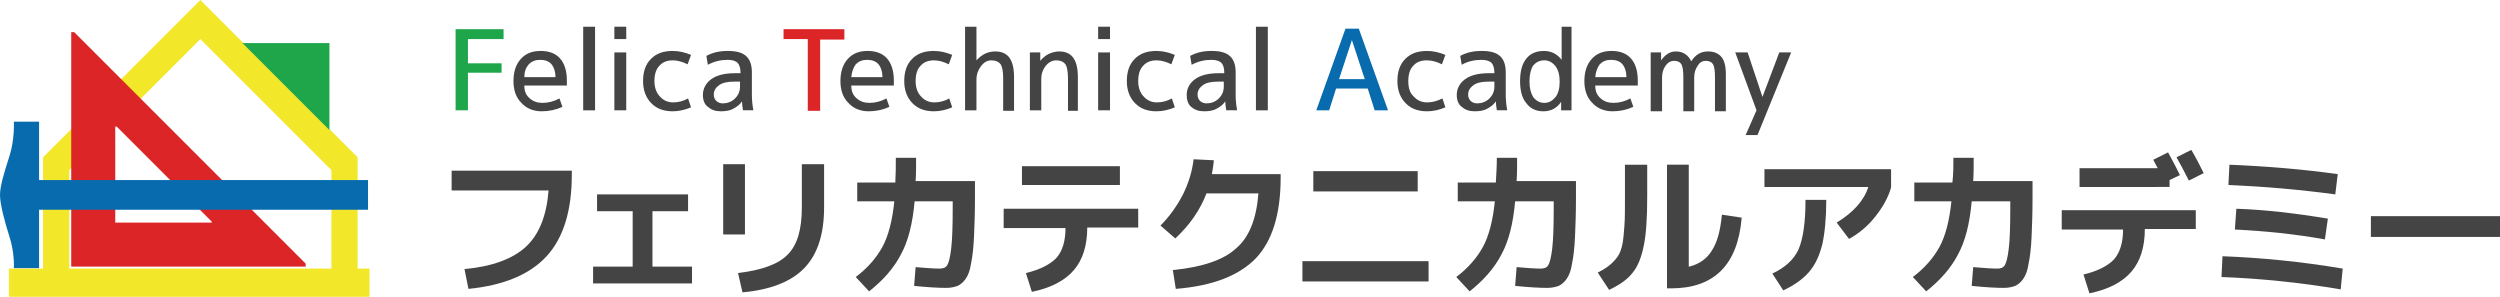 <?xml version="1.0" encoding="utf-8"?>
<!-- Generator: Adobe Illustrator 16.0.0, SVG Export Plug-In . SVG Version: 6.00 Build 0)  -->
<!DOCTYPE svg PUBLIC "-//W3C//DTD SVG 1.1//EN" "http://www.w3.org/Graphics/SVG/1.1/DTD/svg11.dtd">
<svg version="1.1" id="レイヤー_1" xmlns="http://www.w3.org/2000/svg" xmlns:xlink="http://www.w3.org/1999/xlink" x="0px"
	 y="0px" width="475.205px" height="56.414px" viewBox="4.795 291.793 475.205 56.414"
	 enable-background="new 4.795 291.793 475.205 56.414" xml:space="preserve">
<g>
	<path fill="#F3E729" d="M72.776,342.848v-21.154l0,0l-29.9-29.9l-29.9,29.9v21.154H6.488v5.359h6.488h59.706h2.351v-5.359H72.776z
		 M17.959,324.137l24.917-24.917l24.917,24.917l0,0v18.711H17.959V324.137z"/>
	<path fill="#DC2526" d="M18.899,297.904h-0.564v44.569h44.568v-0.563L18.899,297.904z M44.944,334.104H26.703v-18.241h0.282
		l18.053,18.053v0.188H44.944z"/>
	<polygon fill="#1FA64B" points="50.868,299.973 67.416,316.521 67.416,299.973 	"/>
	<g>
		<rect x="5.924" y="326.018" fill="#076BAE" width="68.826" height="5.643"/>
		<path fill="#076BAE" d="M12.223,342.754H7.428c0,0,0.188-2.82-0.847-6.018c-0.94-2.914-1.786-6.205-1.786-7.898
			c0-1.691,0.846-4.419,1.786-7.334c1.035-3.196,0.847-6.581,0.847-6.581h4.795V342.754z"/>
	</g>
</g>
<g>
	<path fill="#1FA64B" d="M91.393,297.34h9.121v1.88h-6.77v4.607h6.394v1.787h-6.394v7.146h-2.351V297.34z"/>
	<path fill="#444444" d="M104.462,308.153c0,1.034,0.376,1.787,1.034,2.351c0.658,0.564,1.41,0.846,2.445,0.846
		c1.034,0,2.163-0.282,3.197-0.846l0.564,1.599c-1.222,0.564-2.539,0.846-3.949,0.846c-1.599,0-2.915-0.564-3.855-1.599
		c-1.034-1.034-1.504-2.445-1.504-4.137c0-1.786,0.47-3.197,1.411-4.231c0.94-1.034,2.163-1.504,3.761-1.504
		c1.599,0,2.821,0.47,3.667,1.41c0.846,0.94,1.316,2.351,1.316,4.231c0,0.188,0,0.564,0,0.94h-8.086L104.462,308.153
		L104.462,308.153z M104.462,306.46h5.923c0-1.034-0.282-1.88-0.752-2.445c-0.47-0.564-1.223-0.846-2.163-0.846
		c-0.94,0-1.599,0.282-2.163,0.846C104.744,304.674,104.462,305.426,104.462,306.46z"/>
	<path fill="#444444" d="M115.651,312.76v-15.89h2.256v15.891L115.651,312.76L115.651,312.76z"/>
	<path fill="#444444" d="M121.575,299.22v-2.351h2.257v2.351H121.575z M121.575,312.76v-11.001h2.257v11.001H121.575z"/>
	<path fill="#444444" d="M135.491,304.016c-0.94-0.47-1.88-0.752-2.821-0.752c-1.128,0-1.975,0.376-2.539,1.034
		c-0.658,0.658-0.94,1.692-0.94,2.915s0.376,2.257,1.034,2.915c0.658,0.752,1.504,1.128,2.539,1.128
		c1.034,0,1.974-0.282,2.821-0.752l0.564,1.692c-1.128,0.47-2.257,0.752-3.479,0.752c-1.692,0-3.009-0.47-4.043-1.504
		c-1.034-1.035-1.599-2.445-1.599-4.231s0.47-3.197,1.504-4.231c1.034-1.034,2.351-1.504,4.137-1.504
		c1.222,0,2.351,0.282,3.479,0.752L135.491,304.016z"/>
	<path fill="#444444" d="M138.405,309.845c0-1.222,0.564-2.256,1.599-3.009s2.539-1.128,4.513-1.128h1.034v-0.094
		c0-0.846-0.188-1.504-0.564-1.881c-0.376-0.376-1.034-0.564-1.88-0.564c-1.316,0-2.539,0.282-3.761,0.94l-0.282-1.693
		c1.223-0.658,2.539-0.94,4.043-0.94c1.598,0,2.727,0.282,3.479,0.94s1.128,1.693,1.128,3.103v4.231
		c0,1.035,0.094,1.975,0.282,3.009h-1.975c-0.094-0.658-0.188-1.223-0.188-1.693l0,0c-0.376,0.564-0.94,1.035-1.692,1.411
		c-0.658,0.376-1.504,0.47-2.351,0.47c-1.035,0-1.787-0.282-2.445-0.846C138.688,311.632,138.405,310.786,138.405,309.845z
		 M145.458,307.307h-1.035c-1.316,0-2.256,0.188-2.915,0.658c-0.659,0.47-1.034,1.034-1.034,1.786c0,0.564,0.188,0.94,0.47,1.223
		c0.282,0.282,0.752,0.47,1.222,0.47c0.846,0,1.692-0.282,2.351-0.94c0.659-0.658,0.94-1.41,0.94-2.256L145.458,307.307
		L145.458,307.307z"/>
	<path fill="#DC2526" d="M153.826,297.34h11.471v1.975h-4.607v13.54h-2.351V299.22h-4.607v-1.88H153.826z"/>
	<path fill="#444444" d="M166.613,308.153c0,1.034,0.376,1.787,1.034,2.351c0.658,0.564,1.41,0.846,2.445,0.846
		c1.034,0,2.163-0.282,3.197-0.846l0.564,1.599c-1.222,0.564-2.539,0.846-3.949,0.846c-1.598,0-2.915-0.564-3.855-1.599
		c-1.034-1.034-1.504-2.445-1.504-4.137c0-1.786,0.47-3.197,1.411-4.231c0.94-1.034,2.163-1.504,3.761-1.504
		c1.599,0,2.821,0.47,3.667,1.41c0.846,0.94,1.316,2.351,1.316,4.231c0,0.188,0,0.564,0,0.94h-8.086v0.094H166.613z M166.613,306.46
		h5.923c0-1.034-0.282-1.88-0.752-2.445c-0.47-0.564-1.223-0.846-2.163-0.846s-1.599,0.282-2.163,0.846
		C166.989,304.674,166.707,305.426,166.613,306.46z"/>
	<path fill="#444444" d="M185.136,304.016c-0.94-0.47-1.88-0.752-2.821-0.752c-1.128,0-1.975,0.376-2.539,1.034
		c-0.658,0.658-0.94,1.692-0.94,2.915s0.376,2.257,1.034,2.915c0.658,0.752,1.504,1.128,2.539,1.128
		c1.035,0,1.975-0.282,2.821-0.752l0.564,1.692c-1.128,0.47-2.257,0.752-3.479,0.752c-1.692,0-3.009-0.47-4.043-1.504
		c-1.035-1.035-1.599-2.445-1.599-4.231s0.47-3.197,1.504-4.231c1.034-1.034,2.351-1.504,4.137-1.504
		c1.222,0,2.351,0.282,3.479,0.752L185.136,304.016z"/>
	<path fill="#444444" d="M190.401,303.264L190.401,303.264c1.035-1.128,2.163-1.693,3.573-1.693c2.445,0,3.573,1.599,3.573,4.89
		v6.394h-2.068v-6.206c0-1.316-0.188-2.163-0.47-2.633c-0.376-0.47-0.94-0.752-1.787-0.752c-0.752,0-1.41,0.376-1.974,1.128
		s-0.847,1.599-0.847,2.445v5.924h-2.163V296.87h2.163V303.264L190.401,303.264z"/>
	<path fill="#444444" d="M202.531,301.759v1.598l0,0c0.47-0.564,1.034-1.034,1.599-1.316c0.658-0.282,1.316-0.47,1.975-0.47
		c2.444,0,3.573,1.599,3.573,4.89v6.394h-1.88v-6.206c0-1.316-0.188-2.163-0.47-2.633c-0.376-0.47-0.94-0.752-1.787-0.752
		c-0.752,0-1.41,0.376-1.975,1.034c-0.564,0.752-0.846,1.504-0.846,2.539v5.924h-2.163V301.76L202.531,301.759L202.531,301.759z"/>
	<path fill="#444444" d="M213.532,299.22v-2.351h2.257v2.351H213.532z M213.532,312.76v-11.001h2.257v11.001H213.532z"/>
	<path fill="#444444" d="M227.448,304.016c-0.94-0.47-1.881-0.752-2.821-0.752c-1.128,0-1.975,0.376-2.539,1.034
		c-0.658,0.658-0.94,1.692-0.94,2.915s0.376,2.257,1.034,2.915c0.658,0.752,1.504,1.128,2.539,1.128
		c1.035,0,1.975-0.282,2.821-0.752l0.564,1.692c-1.128,0.47-2.257,0.752-3.479,0.752c-1.692,0-3.009-0.47-4.043-1.504
		c-1.035-1.035-1.599-2.445-1.599-4.231s0.47-3.197,1.504-4.231c1.034-1.034,2.351-1.504,4.137-1.504
		c1.222,0,2.351,0.282,3.479,0.752L227.448,304.016z"/>
	<path fill="#444444" d="M230.362,309.845c0-1.222,0.564-2.256,1.599-3.009s2.539-1.128,4.513-1.128h1.034v-0.094
		c0-0.846-0.188-1.504-0.564-1.881c-0.376-0.376-1.035-0.564-1.881-0.564c-1.316,0-2.539,0.282-3.761,0.94l-0.282-1.693
		c1.222-0.658,2.539-0.94,4.043-0.94c1.599,0,2.727,0.282,3.479,0.94s1.128,1.693,1.128,3.103v4.231
		c0,1.035,0.094,1.975,0.282,3.009h-2.069c-0.094-0.658-0.188-1.223-0.188-1.693l0,0c-0.376,0.564-0.94,1.035-1.692,1.411
		c-0.658,0.376-1.504,0.47-2.351,0.47c-1.034,0-1.787-0.282-2.445-0.846C230.645,311.632,230.362,310.786,230.362,309.845z
		 M237.414,307.307h-1.034c-1.316,0-2.256,0.188-2.915,0.658c-0.659,0.47-1.034,1.034-1.034,1.786c0,0.564,0.188,0.94,0.47,1.223
		c0.282,0.282,0.752,0.47,1.223,0.47c0.846,0,1.692-0.282,2.351-0.94c0.659-0.658,0.94-1.41,0.94-2.256L237.414,307.307
		L237.414,307.307z"/>
	<path fill="#444444" d="M243.525,312.76v-15.89h2.258v15.891L243.525,312.76L243.525,312.76z"/>
	<path fill="#076BAE" d="M254.997,312.76l5.548-15.514h2.538l5.548,15.514h-2.539l-1.316-4.137h-6.018l-1.316,4.137H254.997z
		 M259.322,306.836h4.889l-2.443-7.428l0,0L259.322,306.836z"/>
	<path fill="#444444" d="M278.879,304.016c-0.939-0.47-1.88-0.752-2.914-0.752c-1.129,0-1.975,0.376-2.539,1.034
		c-0.658,0.658-0.939,1.692-0.939,2.915s0.281,2.257,1.033,2.915c0.658,0.752,1.506,1.128,2.539,1.128
		c1.035,0,1.976-0.282,2.916-0.752l0.562,1.692c-1.128,0.47-2.256,0.752-3.479,0.752c-1.692,0-3.01-0.47-4.043-1.504
		c-1.035-1.035-1.6-2.445-1.6-4.231s0.47-3.197,1.505-4.231c1.034-1.034,2.351-1.504,4.138-1.504c1.223,0,2.351,0.282,3.479,0.752
		L278.879,304.016z"/>
	<path fill="#444444" d="M281.7,309.845c0-1.222,0.563-2.256,1.599-3.009s2.539-1.128,4.514-1.128h1.033v-0.094
		c0-0.846-0.188-1.504-0.562-1.881c-0.376-0.376-1.034-0.564-1.881-0.564c-1.316,0-2.633,0.282-3.762,0.94l-0.281-1.693
		c1.223-0.658,2.537-0.94,4.043-0.94c1.599,0,2.728,0.282,3.479,0.94c0.752,0.658,1.128,1.693,1.128,3.103v4.231
		c0,1.035,0.095,1.975,0.282,3.009h-1.975c-0.094-0.658-0.188-1.223-0.188-1.693l0,0c-0.377,0.564-0.94,1.035-1.692,1.411
		c-0.658,0.376-1.504,0.47-2.352,0.47c-1.034,0-1.786-0.282-2.443-0.846C281.982,311.632,281.7,310.786,281.7,309.845z
		 M288.846,307.307h-1.033c-1.315,0-2.258,0.188-2.916,0.658c-0.657,0.47-1.032,1.034-1.032,1.786c0,0.564,0.188,0.94,0.47,1.223
		c0.282,0.283,0.752,0.47,1.223,0.47c0.846,0,1.692-0.282,2.352-0.94c0.658-0.658,0.939-1.41,0.939-2.256v-0.941H288.846z"/>
	<path fill="#444444" d="M303.514,296.87v15.891h-1.975v-1.599l0,0c-0.846,1.222-1.975,1.787-3.385,1.787
		c-1.316,0-2.444-0.47-3.196-1.504c-0.847-0.94-1.224-2.445-1.224-4.231c0-1.88,0.377-3.291,1.224-4.325
		c0.752-0.94,1.88-1.41,3.29-1.41c1.411,0,2.539,0.564,3.386,1.692l0,0v-6.3L303.514,296.87L303.514,296.87z M295.521,307.307
		c0,1.316,0.283,2.256,0.752,3.009c0.563,0.658,1.223,1.034,2.068,1.034s1.506-0.376,2.068-1.034
		c0.564-0.658,0.847-1.692,0.847-2.915v-0.188c0-1.222-0.282-2.163-0.847-2.915c-0.562-0.658-1.223-1.034-2.068-1.034
		c-0.939,0-1.599,0.376-2.162,1.034C295.805,304.956,295.521,305.896,295.521,307.307z"/>
	<path fill="#444444" d="M308.027,308.153c0,1.034,0.376,1.787,1.033,2.351c0.658,0.564,1.41,0.846,2.445,0.846
		c1.034,0,2.162-0.282,3.196-0.846l0.563,1.599c-1.223,0.564-2.539,0.846-3.948,0.846c-1.6,0-2.915-0.564-3.855-1.599
		c-1.034-1.034-1.504-2.445-1.504-4.137c0-1.786,0.47-3.197,1.41-4.231c0.939-1.034,2.163-1.504,3.761-1.504
		c1.599,0,2.821,0.47,3.667,1.41c0.847,0.94,1.316,2.351,1.316,4.231c0,0.188,0,0.564,0,0.94h-8.086L308.027,308.153
		L308.027,308.153z M308.027,306.46h5.924c0-1.034-0.282-1.88-0.752-2.445c-0.472-0.564-1.224-0.846-2.163-0.846
		c-0.94,0-1.599,0.282-2.162,0.846C308.403,304.674,308.121,305.426,308.027,306.46z"/>
	<path fill="#444444" d="M320.533,301.759v1.504l0,0c0.846-1.128,1.691-1.693,2.819-1.693c1.316,0,2.352,0.658,2.915,1.881l0,0
		c0.847-1.316,1.881-1.881,3.196-1.881c1.129,0,1.976,0.376,2.539,1.035c0.564,0.659,0.847,1.786,0.847,3.291v7.052h-2.068v-6.394
		c0-1.222-0.094-2.068-0.376-2.539c-0.282-0.471-0.752-0.658-1.41-0.658c-0.564,0-1.128,0.282-1.505,0.94
		c-0.471,0.658-0.658,1.41-0.658,2.256v6.394h-2.068v-6.394c0-1.222-0.094-2.068-0.376-2.539c-0.281-0.471-0.752-0.658-1.41-0.658
		c-0.563,0-1.128,0.282-1.599,0.94c-0.47,0.658-0.658,1.41-0.658,2.256v6.394h-2.162v-11.189h1.975V301.759z"/>
	<path fill="#444444" d="M339.808,310.221L339.808,310.221l3.197-8.462h2.257l-6.394,15.702h-2.257l2.067-4.701l-4.043-11.001h2.352
		L339.808,310.221z"/>
</g>
<g>
	<path fill="#444444" d="M90.641,324.23h22.848v0.752c0,6.865-1.599,12.035-4.795,15.516c-3.197,3.479-8.18,5.547-14.856,6.205
		l-0.752-3.762c5.266-0.469,9.215-1.975,11.659-4.23c2.539-2.352,3.949-5.924,4.325-10.719H90.641V324.23z"/>
	<path fill="#444444" d="M118.19,328.744h17.395v3.197h-6.77v10.531h7.522v3.195h-18.805v-3.195h7.522v-10.531h-6.77v-3.197H118.19z
		"/>
	<path fill="#444444" d="M142.261,336.359v-13.352h4.137v13.352H142.261z M157.21,323.009h4.231v8.181
		c0,5.078-1.223,8.933-3.761,11.564c-2.445,2.539-6.394,4.137-11.753,4.607l-0.847-3.668c4.607-0.562,7.71-1.691,9.497-3.572
		c1.787-1.786,2.633-4.795,2.633-8.838V323.009L157.21,323.009z"/>
	<path fill="#444444" d="M175.075,321.787h3.855c0,1.598,0,3.102-0.094,4.418h11.283v3.104c0,3.01-0.094,5.547-0.188,7.616
		c-0.094,1.974-0.282,3.667-0.564,4.983c-0.188,1.316-0.564,2.256-1.034,2.914s-0.94,1.035-1.504,1.316
		c-0.564,0.188-1.222,0.377-2.163,0.377c-1.316,0-3.385-0.096-6.112-0.377l0.282-3.572c2.068,0.188,3.573,0.281,4.607,0.281
		c0.658,0,1.128-0.188,1.41-0.658c0.282-0.471,0.564-1.504,0.752-3.196c0.188-1.599,0.282-4.138,0.282-7.522v-1.41h-7.24
		c-0.376,4.231-1.222,7.616-2.633,10.154c-1.316,2.539-3.385,4.891-6.018,6.959l-2.539-2.727c2.256-1.693,3.949-3.668,5.077-5.736
		s1.88-4.982,2.257-8.65h-7.052v-3.571h7.24C175.075,324.795,175.075,323.385,175.075,321.787z"/>
	<path fill="#444444" d="M195.573,331.471h25.575v3.573h-9.685c0,3.386-0.846,6.112-2.539,8.087
		c-1.693,1.975-4.325,3.385-7.992,4.137l-1.128-3.572c2.727-0.658,4.701-1.692,5.83-2.916c1.128-1.315,1.692-3.195,1.692-5.641
		h-11.753L195.573,331.471L195.573,331.471z M199.052,326.958v-3.573h18.617v3.573H199.052z"/>
	<path fill="#444444" d="M243.996,328.557h-9.873c-1.223,3.196-3.197,6.019-5.924,8.558l-2.821-2.445
		c1.692-1.692,3.103-3.667,4.231-5.83c1.128-2.256,1.786-4.419,2.068-6.771l3.855,0.188c-0.094,0.847-0.188,1.692-0.376,2.632
		h13.069v0.658c0,6.959-1.598,12.036-4.701,15.326c-3.195,3.291-8.18,5.266-15.23,5.83l-0.564-3.572
		c5.548-0.564,9.591-1.881,12.036-4.138C242.209,336.925,243.62,333.445,243.996,328.557z"/>
	<path fill="#444444" d="M252.363,345.293v-3.855h23.978v3.855H252.363z M254.434,328.18v-3.854h19.84v3.854H254.434z"/>
	<path fill="#444444" d="M289.316,321.787h3.854c0,1.598,0,3.102-0.095,4.418h11.283v3.104c0,3.01-0.094,5.547-0.188,7.616
		c-0.094,1.974-0.28,3.667-0.563,4.983c-0.188,1.316-0.563,2.256-1.033,2.914c-0.471,0.658-0.94,1.035-1.506,1.316
		c-0.562,0.188-1.221,0.377-2.162,0.377c-1.315,0-3.385-0.096-6.111-0.377l0.282-3.572c2.069,0.188,3.573,0.281,4.606,0.281
		c0.658,0,1.129-0.188,1.41-0.658c0.282-0.471,0.564-1.504,0.754-3.196c0.188-1.599,0.28-4.138,0.28-7.522v-1.41h-7.334
		c-0.376,4.231-1.223,7.616-2.633,10.154c-1.315,2.539-3.386,4.891-6.019,6.959l-2.537-2.727c2.256-1.693,3.947-3.668,5.076-5.736
		s1.881-4.982,2.258-8.65h-7.053v-3.571h7.24C289.223,324.795,289.316,323.385,289.316,321.787z"/>
	<path fill="#444444" d="M313.857,323.104h4.043v6.019c0,4.043-0.188,7.146-0.658,9.401c-0.471,2.257-1.129,3.949-2.163,5.172
		c-0.94,1.223-2.444,2.257-4.419,3.195l-2.163-3.289c0.94-0.471,1.693-0.94,2.257-1.412c0.564-0.469,1.034-0.938,1.505-1.598
		c0.47-0.658,0.752-1.505,0.94-2.445c0.188-1.032,0.281-2.256,0.376-3.571c0.094-1.316,0.094-3.104,0.094-5.267v-6.205H313.857
		L313.857,323.104z M325.893,342.473c1.881-0.471,3.386-1.505,4.325-3.104c1.034-1.598,1.599-3.855,1.88-6.77l3.763,0.563
		c-0.753,9.024-5.267,13.444-13.446,13.444h-0.752v-23.506h4.137v19.369h0.094V342.473z"/>
	<path fill="#444444" d="M340.185,327.428v-3.479h24.07v3.479c-0.563,1.975-1.599,3.762-3.009,5.549
		c-1.411,1.785-3.104,3.195-4.983,4.23l-2.351-3.104c3.103-1.881,5.171-4.138,6.018-6.771h-19.745V327.428z M347.988,329.779h3.949
		c0,3.479-0.282,6.299-0.753,8.461c-0.563,2.162-1.315,3.855-2.538,5.266c-1.129,1.316-2.82,2.539-4.891,3.479l-2.068-3.195
		c2.444-1.129,4.138-2.729,4.983-4.607C347.519,337.207,347.988,334.104,347.988,329.779z"/>
	<path fill="#444444" d="M376.102,321.787h3.855c0,1.598,0,3.102-0.094,4.418h11.281v3.104c0,3.01-0.094,5.547-0.188,7.616
		c-0.094,1.974-0.282,3.667-0.564,4.983c-0.188,1.316-0.563,2.256-1.033,2.914c-0.471,0.658-0.94,1.035-1.504,1.316
		c-0.564,0.188-1.224,0.377-2.163,0.377c-1.316,0-3.386-0.096-6.111-0.377l0.282-3.572c2.067,0.188,3.572,0.281,4.605,0.281
		c0.658,0,1.129-0.188,1.411-0.658c0.281-0.471,0.563-1.504,0.752-3.196c0.188-1.599,0.282-4.138,0.282-7.522v-1.41h-7.334
		c-0.376,4.231-1.223,7.616-2.633,10.154c-1.316,2.539-3.385,4.891-6.019,6.959l-2.539-2.727c2.258-1.693,3.949-3.668,5.077-5.736
		c1.129-2.068,1.881-4.982,2.257-8.65h-7.052v-3.571h7.24C376.102,324.795,376.102,323.385,376.102,321.787z"/>
	<path fill="#444444" d="M396.6,331.753h25.574v3.573h-9.685c0,3.385-0.847,6.111-2.538,8.086c-1.692,1.975-4.325,3.385-7.992,4.137
		l-1.129-3.572c2.728-0.658,4.702-1.691,5.83-2.914c1.128-1.316,1.691-3.196,1.691-5.643h-11.658v-3.667H396.6z M400.078,327.334
		v-3.572h14.855c-0.563-1.035-0.847-1.6-0.847-1.6l2.821-1.41c0.846,1.505,1.599,3.01,2.256,4.325l-1.974,0.94v1.315
		L400.078,327.334L400.078,327.334z M423.679,324.701l-2.819,1.41c-1.035-2.068-1.882-3.572-2.352-4.42l2.82-1.409
		C422.269,321.881,423.021,323.385,423.679,324.701z"/>
	<path fill="#444444" d="M427.062,344.447l0.188-3.949c7.428,0.281,15.044,1.033,22.848,2.35l-0.376,3.949
		C441.92,345.48,434.397,344.729,427.062,344.447z M428.38,326.958l0.188-3.854c6.958,0.281,13.82,0.847,20.591,1.785l-0.47,3.855
		C441.731,327.805,435.056,327.24,428.38,326.958z M429.603,335.42l0.282-3.949c5.453,0.188,11.188,0.848,17.396,1.881l-0.564,3.949
		C440.979,336.268,435.244,335.702,429.603,335.42z"/>
	<path fill="#444444" d="M455.459,336.83v-3.949H480v3.949H455.459z"/>
</g>
</svg>
